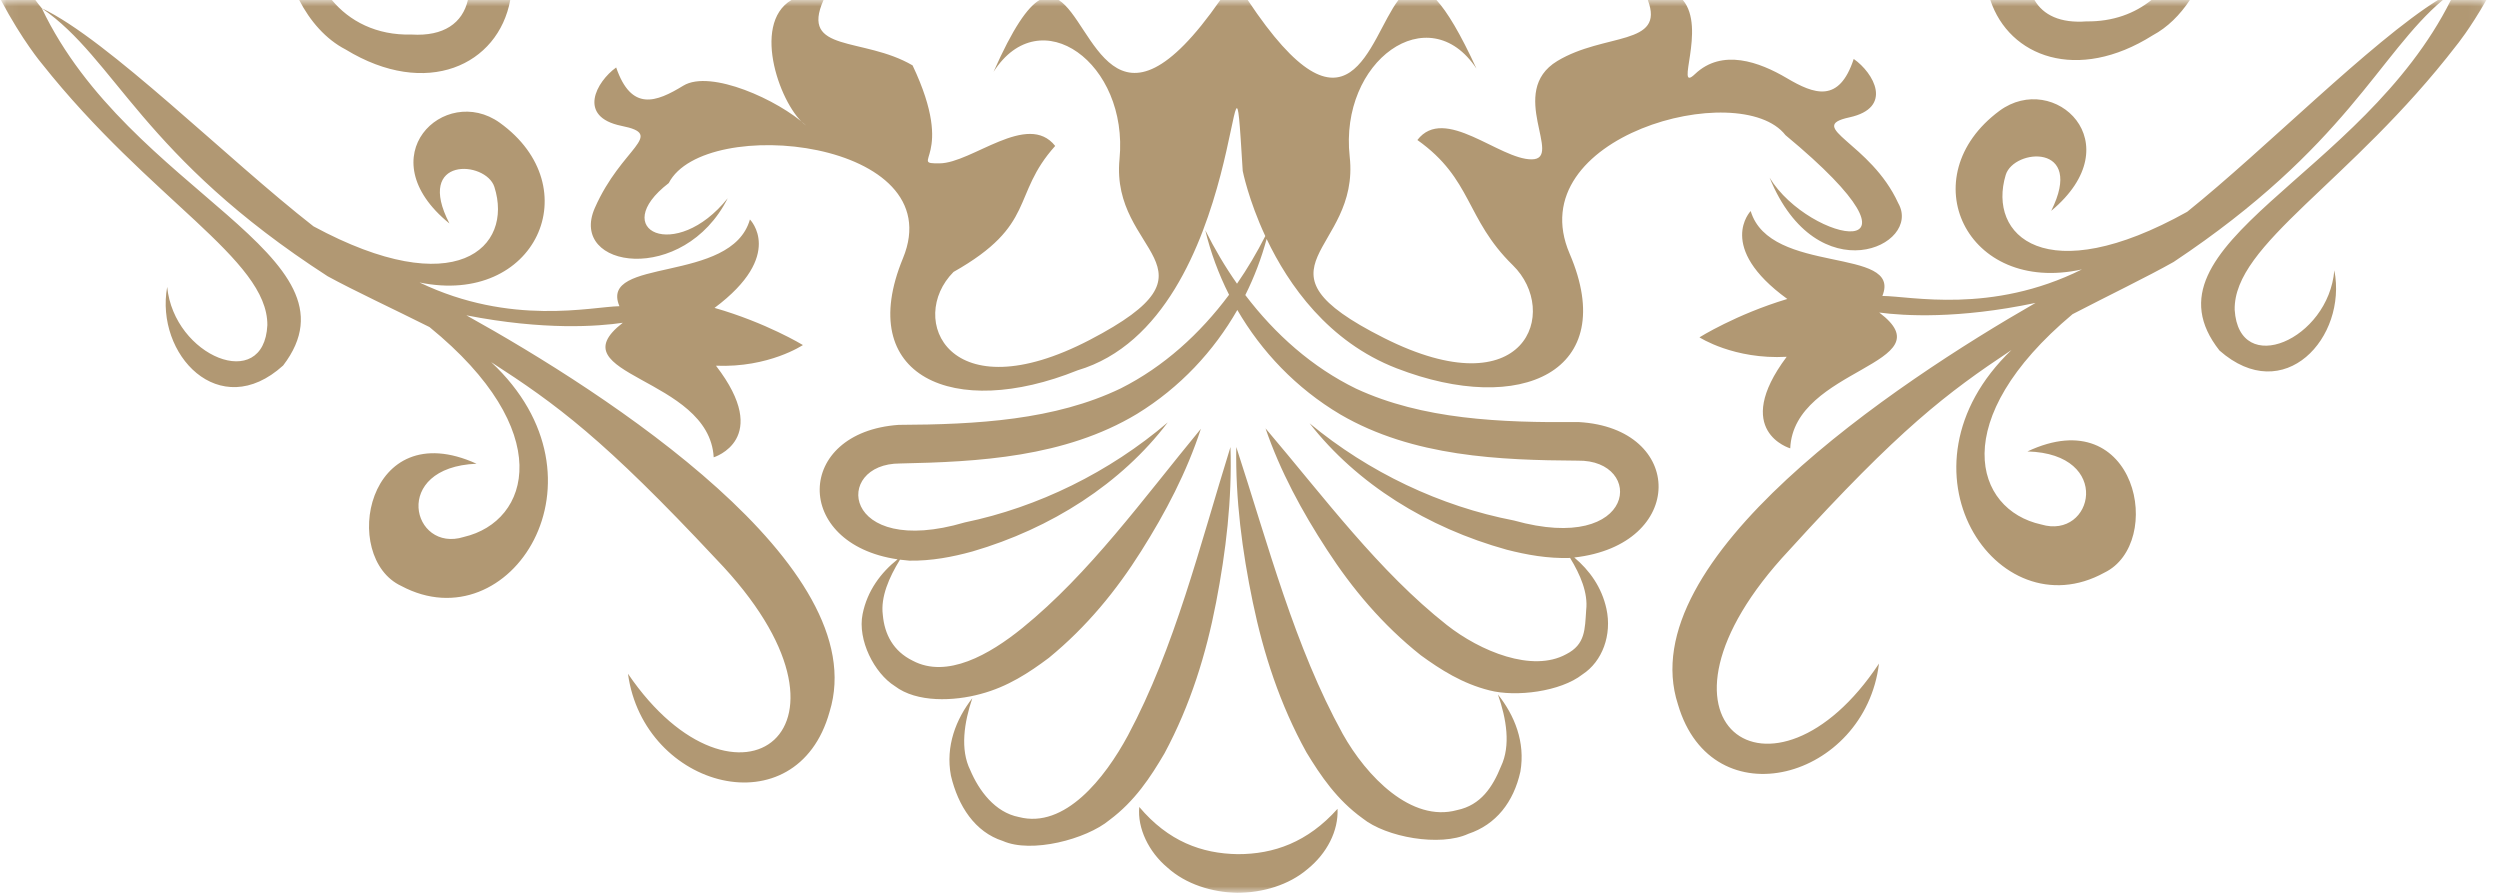 <?xml version="1.0" encoding="UTF-8"?>
<svg width="196px" height="70px" viewBox="0 0 196 70" version="1.1" xmlns="http://www.w3.org/2000/svg" xmlns:xlink="http://www.w3.org/1999/xlink">
    <title>bg</title>
    <defs>
        <polygon id="path-1" points="0.068 0 194.932 0 194.932 70 0.068 70"></polygon>
    </defs>
    <g id="bg" stroke="none" stroke-width="1" fill="none" fill-rule="evenodd">
        <g id="Group-3" transform="translate(0, 0)">
            <mask id="mask-2" fill="white">
                <use xlink:href="#path-1"></use>
            </mask>
            <g id="Clip-2"></g>
            <path d="M96.469,35.048 C94.046,42.836 92.118,50.755 88.432,57.656 C86.618,61.022 83.474,64.995 79.879,64.055 C78.007,63.694 76.745,61.984 76.065,60.37 C75.268,58.76 75.584,56.653 76.229,54.738 C74.95,56.383 74.118,58.493 74.552,60.809 C75.117,63.197 76.436,65.234 78.623,65.932 C80.846,66.923 85.149,65.813 86.984,64.289 C88.968,62.813 90.205,60.925 91.296,59.063 C93.338,55.261 94.561,51.275 95.34,47.238 C96.121,43.2 96.599,39.144 96.469,35.048 L96.469,35.048 Z M89.32,63.267 C91.591,65.96 94.212,66.923 97.037,66.966 C99.859,66.971 102.515,66.038 104.862,63.414 C104.943,65.143 104.026,66.91 102.515,68.133 C101.034,69.398 98.995,69.987 97.004,70 C95.017,69.956 92.977,69.329 91.525,68.016 C90.065,66.799 89.157,64.927 89.32,63.267 L89.32,63.267 Z M96.924,35.045 C96.852,39.142 97.384,43.192 98.22,47.218 C99.058,51.244 100.336,55.209 102.425,58.985 C103.547,60.832 104.81,62.701 106.817,64.15 C108.672,65.65 112.904,66.395 115.116,65.372 C117.29,64.646 118.664,62.892 119.198,60.497 C119.599,58.175 118.736,56.077 117.438,54.45 C118.108,56.355 118.451,58.456 117.68,60.079 C117.022,61.702 116.102,63.124 114.235,63.511 C110.654,64.503 107.136,60.878 105.27,57.538 C101.493,50.689 99.453,42.797 96.924,35.045 L96.924,35.045 Z M40.004,0 C39.07,5.094 33.446,7.762 27.086,3.874 C25.546,3.079 24.302,1.65 23.456,0 L26.017,0 C27.377,1.647 29.506,2.784 32.265,2.708 C34.795,2.864 36.267,1.805 36.683,0 L40.004,0 Z M2.771,0 L0.068,0 C1.751,3.179 3.278,4.99 3.276,4.984 C11.749,15.666 20.992,20.318 20.961,25.486 C20.703,30.838 13.642,27.943 13.107,22.493 C12.15,27.776 17.194,33.187 22.199,28.655 C28.791,20.021 10.151,15.087 3.277,0.648 C9.062,4.614 11.123,12.251 25.689,21.659 C27.762,22.794 30.921,24.261 33.673,25.642 C43.651,33.766 41.606,40.873 36.362,42.097 C32.306,43.371 30.622,36.633 37.362,36.356 C28.706,32.428 26.67,43.715 31.464,45.941 C39.934,50.463 48.383,37.599 38.504,28.388 C43.614,31.689 47.323,34.394 56.158,43.844 C69.059,57.236 57.675,65.203 49.234,52.823 C50.461,61.857 62.476,65.018 65.037,55.81 C68.577,44.392 47.571,30.831 36.563,24.721 C42.659,25.915 46.9,25.589 48.828,25.305 C43.479,29.441 55.605,29.528 55.954,35.853 C55.954,35.853 60.576,34.444 56.133,28.672 C60.28,28.844 62.948,27.051 62.948,27.051 C62.948,27.051 60.061,25.294 56.02,24.139 C61.579,19.989 58.794,17.207 58.794,17.207 C57.353,22.284 46.917,20.127 48.564,24.006 C46.374,24.046 40.06,25.586 32.891,22.147 C42.006,24.026 46.209,14.673 39.178,9.62 C34.864,6.537 28.766,12.274 35.237,17.524 C32.495,12.227 38.091,12.582 38.759,14.652 C40.271,19.397 35.748,23.776 24.578,17.745 C17.81,12.469 8.471,3.1 3.277,0.647 C3.101,0.44 2.932,0.223 2.771,0 L2.771,0 Z M156.041,0 L159.502,0 C160.188,1.191 161.547,1.831 163.577,1.677 C165.664,1.705 167.38,1.045 168.671,0 L171.685,0 C170.918,1.167 169.933,2.15 168.771,2.771 C162.86,6.498 157.517,4.456 156.041,0 L156.041,0 Z M192.153,0 L194.932,0 C193.636,2.278 192.593,3.553 192.595,3.546 C184.273,14.346 175.097,19.128 175.199,24.293 C175.532,29.642 182.553,26.65 183.012,21.192 C184.041,26.461 179.072,31.942 174.006,27.48 C167.416,19.096 185.189,13.935 192.153,0 L192.153,0 Z M191.133,0 C185.825,3.323 177.598,11.69 171.475,16.605 C160.388,22.792 155.806,18.477 157.249,13.711 C157.89,11.63 163.48,11.198 160.814,16.532 C167.209,11.194 161.031,5.542 156.762,8.686 C149.801,13.837 154.136,23.129 163.224,21.122 C156.103,24.662 149.769,23.21 147.577,23.202 C149.172,19.298 138.766,21.602 137.254,16.546 C137.254,16.546 134.508,19.366 140.125,23.439 C136.1,24.649 133.238,26.447 133.238,26.447 C133.238,26.447 135.931,28.202 140.075,27.973 C135.714,33.806 140.355,35.151 140.355,35.151 C140.615,28.821 152.74,28.564 147.332,24.503 C149.264,24.761 153.508,25.027 159.588,23.748 C148.667,30.011 127.853,43.866 131.553,55.231 C134.243,64.404 146.211,61.075 147.312,52.025 C139.044,64.521 127.551,56.715 140.262,43.144 C148.964,33.571 152.636,30.815 157.699,27.441 C147.95,36.791 156.578,49.535 164.984,44.895 C169.746,42.603 167.552,31.344 158.952,35.393 C165.694,35.576 164.106,42.337 160.032,41.119 C154.772,39.967 152.628,32.892 162.49,24.63 C165.223,23.209 168.361,21.697 170.417,20.534 C183.963,11.515 186.517,4.21 191.513,0 L191.133,0 Z M84.483,29.033 C74.779,32.949 66.963,29.522 70.793,20.245 C74.625,10.967 55.228,8.919 52.431,14.352 C47.621,18.051 52.984,20.626 57.053,15.543 C53.598,22.395 44.528,21.084 46.635,16.303 C48.74,11.516 52.239,10.573 48.729,9.869 C45.221,9.155 46.762,6.397 48.308,5.289 C49.501,8.762 51.445,8.018 53.574,6.715 C55.704,5.421 61.044,7.848 63.202,9.844 C61.271,8.489 58.828,1.92 62.048,0 L64.566,0 C62.704,4.168 67.668,2.859 71.546,5.126 C75.024,12.446 71.131,12.826 73.661,12.807 C76.195,12.79 80.567,8.708 82.727,11.442 C79.249,15.312 81.324,17.611 74.757,21.32 C71.085,25.01 74.384,32.402 85.437,26.648 C96.494,20.89 87.041,19.984 87.77,12.474 C88.496,4.955 81.554,-0.076 77.894,5.631 C79.411,2.203 80.556,0.559 81.502,0 L82.999,0 C85.753,1.698 87.342,11.971 95.673,0 L97.82,0 C105.804,12.022 107.3,3.062 109.637,0 L112.618,0 C113.465,0.926 114.483,2.616 115.755,5.379 C112.014,-0.271 104.984,4.78 105.817,12.287 C106.648,19.788 97.368,20.898 108.508,26.499 C119.639,32.102 122.328,24.424 118.602,20.79 C114.88,17.15 115.447,14.044 111.122,10.977 C113.242,8.214 117.557,12.511 120.087,12.494 C122.619,12.476 118.102,7.195 122.093,4.783 C125.797,2.553 130.557,3.62 129.189,0 L131.935,0 C133.809,2.218 131.253,7.366 132.886,5.808 C135.018,3.781 137.938,4.857 140.087,6.126 C142.237,7.398 144.189,8.112 145.332,4.621 C146.895,5.71 148.472,8.449 144.978,9.205 C141.479,9.965 146.652,11.174 148.822,15.928 C150.734,19.27 142.468,23.054 138.736,13.93 C141.886,19.111 152.612,21.059 139.982,10.595 C136.446,6.043 119.099,10.671 123.06,19.89 C127.018,29.117 119.254,32.654 109.495,28.875 C104.133,26.8 101.02,22.337 99.304,18.733 C98.9,20.232 98.341,21.712 97.632,23.133 C99.97,26.213 102.888,28.801 106.316,30.47 C111.525,32.889 117.63,33.146 123.775,33.09 C132.124,33.565 132.232,42.712 123.423,43.708 C124.619,44.709 125.58,46.045 125.944,47.73 C126.388,49.766 125.634,51.859 124.058,52.879 C122.349,54.222 118.858,54.667 116.779,54.127 C114.653,53.597 112.944,52.503 111.389,51.372 C108.369,48.972 106.008,46.141 104.043,43.115 C102.076,40.098 100.372,36.952 99.217,33.583 C103.854,39.044 108.096,44.79 113.432,49 C116.05,51.061 120.132,52.749 122.789,51.291 C124.304,50.522 124.251,49.344 124.357,47.815 C124.509,46.493 123.906,45.064 123.096,43.743 L123.085,43.744 C121.335,43.796 119.699,43.5 118.128,43.097 C111.925,41.381 106.383,37.942 102.674,33.189 C107.313,37.033 112.925,39.696 118.693,40.807 C128.385,43.516 128.996,36.023 123.689,36.115 C117.611,36.076 110.792,35.822 105.085,32.495 C101.613,30.435 98.895,27.555 97.006,24.302 C95.166,27.519 92.523,30.379 89.133,32.455 C83.472,35.861 76.657,36.21 70.58,36.337 C65.272,36.316 65.989,43.802 75.642,40.957 C81.393,39.764 86.968,37.024 91.553,33.116 C87.912,37.916 82.416,41.432 76.238,43.235 C74.674,43.664 73.042,43.982 71.291,43.955 C71.04,43.936 70.796,43.909 70.558,43.878 C69.698,45.273 69.034,46.804 69.212,48.202 C69.345,49.727 70.029,51.052 71.558,51.8 C74.233,53.223 77.568,51.33 80.155,49.233 C85.431,44.949 89.591,39.146 94.149,33.619 C93.045,37.004 91.389,40.172 89.462,43.218 C87.539,46.27 85.213,49.134 82.231,51.576 C80.691,52.73 79.002,53.846 76.881,54.407 C74.805,54.976 71.878,55.107 70.15,53.787 C68.555,52.787 67.212,50.181 67.629,48.138 C67.995,46.317 69.058,44.893 70.37,43.851 C62.133,42.641 62.297,33.887 70.453,33.31 C76.597,33.282 82.698,32.94 87.873,30.447 C91.234,28.754 94.08,26.17 96.359,23.11 C95.534,21.479 94.91,19.772 94.491,18.043 C95.216,19.5 96.046,20.91 96.982,22.242 C97.803,21.053 98.544,19.799 99.199,18.508 C97.873,15.659 97.429,13.399 97.429,13.399 C96.449,-2.537 98.08,25.004 84.483,29.033 L84.483,29.033 Z" id="Fill-1" fill="#B19873" mask="url(#mask-2)"></path>
        </g>
    </g>
</svg>